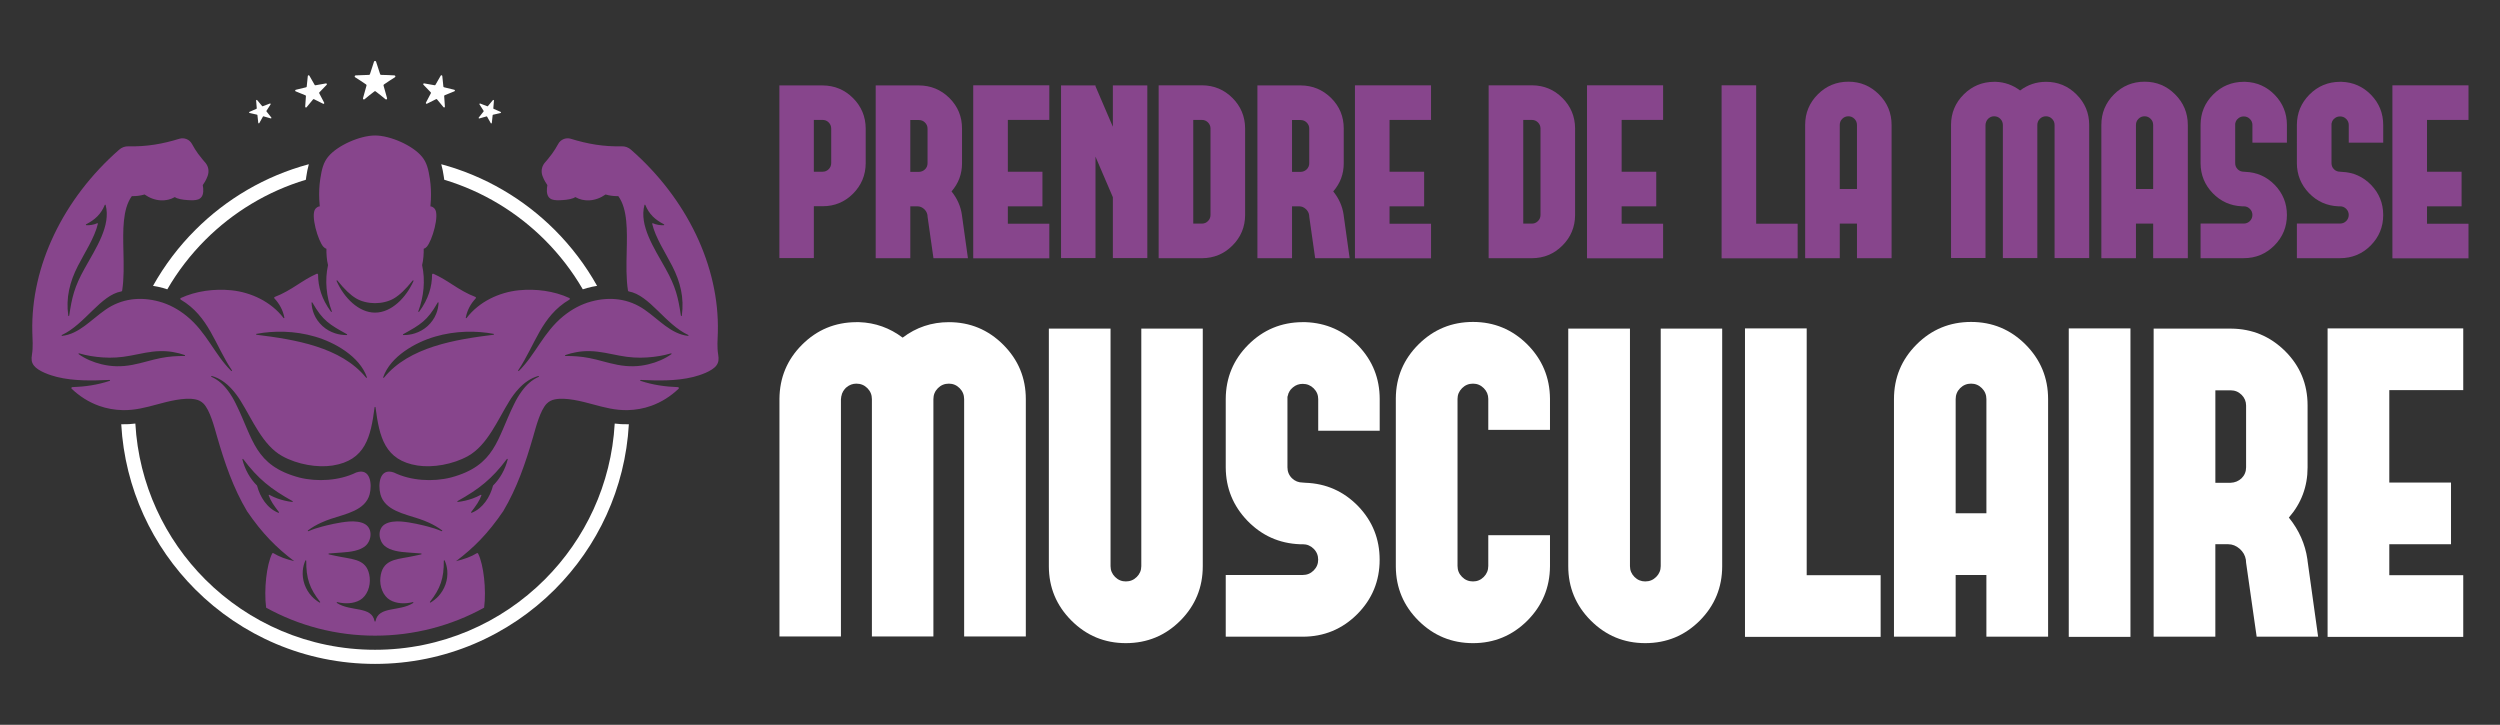 <?xml version="1.0" encoding="utf-8"?>
<!-- Generator: Adobe Illustrator 16.0.0, SVG Export Plug-In . SVG Version: 6.00 Build 0)  -->
<!DOCTYPE svg PUBLIC "-//W3C//DTD SVG 1.1//EN" "http://www.w3.org/Graphics/SVG/1.1/DTD/svg11.dtd">
<svg version="1.1" id="Calque_1" xmlns="http://www.w3.org/2000/svg" xmlns:xlink="http://www.w3.org/1999/xlink" x="0px" y="0px"
	 width="192px" height="55.667px" viewBox="0 0 192 55.667" enable-background="new 0 0 192 55.667" xml:space="preserve">
<rect x="0" y="0" width="192" height="55.667" fill="#333333" stroke="none"/>
<g>
	<g>
		<g>
			<path fill-rule="evenodd" clip-rule="evenodd" fill="#FFFFFF" d="M25.032,6.406c-0.268,0.043-0.535,0.091-0.801,0.143
				c-0.028,0.005-0.055-0.007-0.067-0.031c-0.131-0.236-0.267-0.474-0.404-0.707c-0.014-0.024-0.041-0.036-0.069-0.03
				c-0.028,0.006-0.049,0.028-0.052,0.056c-0.031,0.27-0.059,0.54-0.083,0.811c-0.002,0.027-0.021,0.049-0.049,0.056
				c-0.265,0.058-0.529,0.124-0.791,0.192c-0.027,0.007-0.046,0.029-0.047,0.058c-0.001,0.027,0.014,0.052,0.041,0.062
				c0.252,0.097,0.501,0.199,0.746,0.304c0.025,0.011,0.04,0.036,0.039,0.063c-0.022,0.27-0.04,0.539-0.056,0.808
				c0,0.028,0.014,0.053,0.038,0.063s0.051,0.005,0.067-0.016c0.162-0.204,0.33-0.406,0.501-0.605
				c0.018-0.021,0.045-0.026,0.07-0.014c0.237,0.113,0.472,0.23,0.703,0.351c0.023,0.012,0.051,0.007,0.069-0.013
				c0.018-0.02,0.021-0.048,0.008-0.073c-0.122-0.24-0.247-0.478-0.376-0.717c-0.012-0.024-0.01-0.053,0.009-0.074
				c0.182-0.195,0.369-0.389,0.56-0.579c0.019-0.02,0.024-0.048,0.012-0.073C25.085,6.415,25.06,6.401,25.032,6.406z M20.47,8.563
				c-0.013-0.016-0.015-0.037-0.004-0.054c0.102-0.165,0.207-0.327,0.314-0.49c0.011-0.017,0.01-0.039-0.002-0.054
				c-0.013-0.016-0.032-0.021-0.051-0.014c-0.183,0.067-0.364,0.136-0.544,0.208c-0.019,0.007-0.04,0.002-0.053-0.014l-0.379-0.455
				c-0.013-0.016-0.034-0.021-0.053-0.013c-0.019,0.008-0.03,0.026-0.028,0.046l0.049,0.59c0.002,0.02-0.01,0.038-0.027,0.046
				c-0.179,0.076-0.357,0.153-0.535,0.233c-0.018,0.008-0.028,0.026-0.025,0.046c0.002,0.02,0.017,0.036,0.036,0.04
				c0.191,0.041,0.38,0.083,0.567,0.128c0.02,0.005,0.033,0.021,0.035,0.041l0.064,0.586c0.001,0.02,0.015,0.037,0.033,0.041
				c0.02,0.005,0.038-0.003,0.047-0.02c0.09-0.167,0.185-0.332,0.28-0.498c0.011-0.017,0.029-0.025,0.048-0.02
				c0.185,0.051,0.368,0.103,0.549,0.158c0.019,0.005,0.038-0.001,0.048-0.018c0.009-0.017,0.007-0.038-0.004-0.054L20.47,8.563z
				 M38.449,8.593c-0.177-0.08-0.355-0.157-0.535-0.233c-0.018-0.008-0.029-0.026-0.027-0.046l0.048-0.59
				c0.002-0.02-0.009-0.038-0.028-0.046c-0.019-0.008-0.041-0.003-0.054,0.013l-0.379,0.455c-0.012,0.016-0.033,0.021-0.051,0.014
				c-0.181-0.072-0.362-0.142-0.544-0.208c-0.019-0.007-0.039-0.002-0.051,0.014c-0.013,0.016-0.014,0.037-0.002,0.054
				c0.107,0.163,0.212,0.325,0.314,0.49c0.01,0.017,0.008,0.038-0.004,0.054l-0.367,0.462c-0.013,0.016-0.013,0.037-0.003,0.054
				c0.009,0.017,0.028,0.023,0.047,0.018c0.181-0.056,0.364-0.107,0.549-0.158c0.019-0.005,0.038,0.003,0.047,0.02
				c0.096,0.166,0.189,0.331,0.281,0.498c0.009,0.017,0.027,0.025,0.046,0.02c0.019-0.004,0.034-0.021,0.036-0.041l0.062-0.586
				c0.003-0.021,0.017-0.036,0.036-0.041c0.188-0.046,0.378-0.087,0.568-0.128c0.02-0.004,0.035-0.021,0.037-0.04
				C38.477,8.619,38.467,8.601,38.449,8.593z M34.891,6.894C34.628,6.826,34.365,6.76,34.1,6.702
				c-0.027-0.006-0.046-0.028-0.049-0.056c-0.025-0.271-0.053-0.541-0.083-0.811c-0.004-0.028-0.024-0.05-0.052-0.056
				c-0.028-0.005-0.055,0.006-0.069,0.03c-0.137,0.233-0.271,0.471-0.404,0.707c-0.013,0.024-0.041,0.037-0.067,0.031
				c-0.266-0.052-0.534-0.1-0.801-0.143c-0.028-0.004-0.054,0.009-0.066,0.033c-0.012,0.025-0.007,0.054,0.012,0.073
				c0.191,0.19,0.377,0.384,0.559,0.579c0.019,0.021,0.022,0.05,0.01,0.074c-0.129,0.239-0.253,0.477-0.377,0.717
				c-0.012,0.024-0.009,0.053,0.009,0.073c0.019,0.02,0.045,0.025,0.069,0.013c0.23-0.121,0.464-0.238,0.702-0.351
				c0.024-0.012,0.052-0.006,0.069,0.014c0.173,0.2,0.34,0.401,0.501,0.605c0.017,0.021,0.043,0.027,0.068,0.016
				s0.04-0.036,0.037-0.063c-0.015-0.269-0.033-0.538-0.055-0.808c-0.001-0.028,0.014-0.053,0.038-0.063
				c0.245-0.105,0.494-0.207,0.746-0.304c0.025-0.01,0.042-0.035,0.041-0.062C34.936,6.923,34.917,6.901,34.891,6.894z M30.293,5.79
				c-0.342-0.02-0.684-0.034-1.024-0.039c-0.036,0-0.065-0.021-0.075-0.055c-0.1-0.322-0.204-0.641-0.313-0.962
				C28.87,4.7,28.839,4.679,28.802,4.679c-0.036,0-0.066,0.021-0.078,0.055c-0.108,0.321-0.212,0.64-0.312,0.962
				c-0.011,0.034-0.039,0.055-0.075,0.055c-0.342,0.006-0.684,0.019-1.025,0.039c-0.034,0.002-0.063,0.026-0.071,0.059
				c-0.009,0.033,0.005,0.066,0.034,0.085c0.287,0.178,0.568,0.365,0.842,0.553c0.029,0.02,0.04,0.054,0.03,0.087
				c-0.094,0.323-0.184,0.645-0.269,0.968c-0.008,0.032,0.003,0.066,0.03,0.086c0.027,0.019,0.061,0.018,0.087-0.003
				c0.247-0.208,0.501-0.409,0.764-0.609c0.026-0.02,0.061-0.02,0.088,0c0.261,0.2,0.516,0.401,0.764,0.609
				c0.025,0.021,0.058,0.022,0.086,0.003c0.026-0.02,0.039-0.054,0.03-0.086c-0.086-0.323-0.176-0.645-0.271-0.968
				c-0.008-0.033,0.003-0.067,0.031-0.087c0.275-0.188,0.555-0.375,0.842-0.552c0.03-0.019,0.043-0.052,0.035-0.085
				C30.356,5.814,30.328,5.792,30.293,5.79z"/>
		</g>
		<g>
			<path fill-rule="evenodd" clip-rule="evenodd" fill="#FFFFFF" d="M34.118,13.805c2.954,0.888,5.597,2.498,7.723,4.623
				c1.129,1.128,2.111,2.402,2.918,3.792c0.112-0.038,0.225-0.072,0.339-0.103c0.252-0.069,0.504-0.125,0.758-0.163
				c-0.883-1.579-1.979-3.023-3.248-4.292c-2.38-2.38-5.371-4.148-8.719-5.049c0.089,0.312,0.146,0.633,0.195,0.954
				C34.097,13.645,34.107,13.725,34.118,13.805z M48.212,32.583c-0.343,0.009-0.675-0.013-1.002-0.054
				c-0.265,4.669-2.267,8.873-5.37,11.974c-3.336,3.337-7.946,5.4-13.038,5.4c-5.091,0-9.7-2.063-13.038-5.4
				c-3.102-3.101-5.104-7.305-5.369-11.974c-0.327,0.041-0.659,0.063-1.003,0.054c-0.027,0-0.054,0-0.081-0.002
				C9.59,37.527,11.711,41.983,15,45.27c3.532,3.533,8.413,5.718,13.803,5.718c5.392,0,10.271-2.185,13.806-5.718
				c3.287-3.287,5.408-7.743,5.687-12.689C48.267,32.583,48.24,32.583,48.212,32.583z M12.849,22.22
				c0.806-1.39,1.788-2.664,2.916-3.792c2.126-2.125,4.769-3.734,7.725-4.623c0.009-0.08,0.021-0.16,0.032-0.239
				c0.049-0.321,0.107-0.643,0.196-0.954c-3.348,0.9-6.339,2.668-8.718,5.049c-1.271,1.27-2.365,2.713-3.249,4.292
				c0.253,0.039,0.506,0.094,0.758,0.163C12.624,22.148,12.737,22.182,12.849,22.22z"/>
		</g>
		<g>
			<path fill-rule="evenodd" clip-rule="evenodd" fill="#87458C" d="M55.157,27.239c-0.098-0.62-0.042-1.127-0.027-1.735
				c0.063-2.553-0.54-5.105-1.67-7.475c-1.16-2.433-2.877-4.676-5.001-6.534c-0.202-0.177-0.447-0.266-0.716-0.258
				c-0.682,0.017-1.337-0.028-1.984-0.127c-0.646-0.1-1.277-0.252-1.914-0.451c-0.191-0.06-0.39-0.047-0.564,0.025
				c-0.173,0.071-0.324,0.203-0.417,0.38c-0.14,0.263-0.297,0.51-0.464,0.741c-0.108,0.15-0.219,0.291-0.331,0.424
				c-0.095,0.113-0.184,0.205-0.261,0.307c-0.216,0.286-0.265,0.637-0.145,0.975c0.057,0.156,0.127,0.304,0.203,0.436
				c0.054,0.095,0.112,0.186,0.172,0.269c-0.027,0.149-0.047,0.336-0.036,0.499c0.053,0.705,0.611,0.684,1.173,0.654
				c0.411-0.022,0.839-0.1,1.005-0.234c0.336,0.192,0.705,0.271,1.074,0.252c0.437-0.021,0.871-0.181,1.255-0.451
				c0.31,0.095,0.654,0.135,0.978,0.127c0.718,0.998,0.681,2.624,0.643,4.277c-0.024,1.018-0.047,2.044,0.099,2.981
				c0.004,0.03,0.028,0.054,0.059,0.06c1.602,0.281,2.797,2.525,4.569,3.346c0.016,0.007,0.024,0.025,0.02,0.042
				s-0.021,0.029-0.039,0.026c-1.3-0.146-2.195-1.217-3.322-2.004c-1.233-0.861-2.671-1.03-4.132-0.63
				c-0.751,0.206-1.457,0.581-2.12,1.119c-1.521,1.234-2.137,2.952-3.412,4.206c-0.013,0.014-0.034,0.015-0.049,0.003
				c-0.013-0.013-0.017-0.033-0.006-0.049c1.316-1.958,1.76-4.146,3.931-5.427c0.023-0.014,0.037-0.039,0.035-0.066
				c-0.001-0.028-0.017-0.051-0.041-0.062c-1.162-0.534-2.558-0.724-3.869-0.593c-1.542,0.156-3.065,0.887-4.017,2.128
				c-0.01,0.014-0.028,0.018-0.044,0.011c-0.016-0.007-0.023-0.022-0.02-0.039c0.108-0.58,0.385-1.071,0.76-1.473
				c0.017-0.019,0.023-0.042,0.018-0.065c-0.005-0.024-0.021-0.042-0.044-0.051c-0.621-0.234-1.193-0.581-1.713-0.916
				c-0.482-0.312-0.966-0.623-1.509-0.862c-0.023-0.01-0.047-0.007-0.068,0.006c-0.021,0.014-0.033,0.036-0.033,0.061
				c-0.003,0.915-0.272,1.873-0.994,2.851c-0.011,0.015-0.031,0.019-0.046,0.011c-0.016-0.008-0.022-0.028-0.017-0.044
				c0.422-1.133,0.55-2.364,0.292-3.55c0.1-0.375,0.133-0.915,0.122-1.252c0.092-0.03,0.169-0.084,0.236-0.157
				c0.403-0.439,1.004-2.455,0.608-2.917c-0.099-0.117-0.227-0.186-0.328-0.185c0.016-0.167,0.028-0.338,0.036-0.511
				c0.024-0.53,0.003-1.074-0.078-1.609c-0.058-0.378-0.118-0.681-0.205-0.948c-0.093-0.285-0.217-0.52-0.394-0.738
				c-0.711-0.876-2.45-1.638-3.61-1.638c-1.159,0-2.897,0.762-3.608,1.638c-0.179,0.219-0.301,0.454-0.394,0.738
				c-0.087,0.267-0.147,0.57-0.205,0.948c-0.083,0.535-0.102,1.079-0.078,1.609c0.008,0.173,0.02,0.344,0.037,0.511
				c-0.102-0.001-0.229,0.067-0.331,0.185c-0.396,0.462,0.205,2.478,0.61,2.917c0.065,0.072,0.143,0.127,0.234,0.157
				c-0.011,0.337,0.022,0.877,0.122,1.252c-0.259,1.186-0.131,2.417,0.292,3.55c0.007,0.017,0,0.036-0.017,0.044
				c-0.016,0.008-0.036,0.004-0.046-0.011c-0.722-0.978-0.992-1.937-0.994-2.851c0-0.025-0.012-0.047-0.033-0.061
				c-0.021-0.013-0.046-0.016-0.07-0.006c-0.542,0.239-1.025,0.55-1.509,0.862c-0.518,0.334-1.09,0.682-1.711,0.916
				c-0.023,0.009-0.04,0.027-0.045,0.051c-0.006,0.024,0,0.047,0.018,0.065c0.375,0.402,0.652,0.893,0.761,1.473
				c0.003,0.017-0.005,0.032-0.021,0.039c-0.015,0.007-0.034,0.003-0.043-0.011c-0.953-1.241-2.475-1.972-4.018-2.128
				c-1.311-0.13-2.707,0.059-3.869,0.593c-0.024,0.011-0.039,0.034-0.041,0.062c-0.002,0.027,0.011,0.052,0.036,0.066
				c2.169,1.281,2.613,3.47,3.93,5.427c0.01,0.016,0.008,0.036-0.007,0.049c-0.014,0.012-0.035,0.011-0.049-0.003
				c-1.274-1.254-1.89-2.972-3.411-4.206c-0.663-0.539-1.369-0.914-2.12-1.119c-1.461-0.4-2.899-0.231-4.132,0.63
				c-1.128,0.787-2.023,1.858-3.322,2.004c-0.017,0.002-0.034-0.009-0.039-0.026c-0.005-0.017,0.003-0.035,0.02-0.042
				c1.771-0.821,2.967-3.065,4.569-3.346c0.031-0.005,0.053-0.029,0.059-0.06c0.146-0.937,0.122-1.963,0.099-2.981
				c-0.039-1.653-0.076-3.279,0.643-4.277c0.325,0.008,0.668-0.032,0.978-0.127c0.385,0.27,0.819,0.43,1.255,0.451
				c0.369,0.019,0.736-0.06,1.074-0.252c0.167,0.134,0.595,0.211,1.005,0.234c0.562,0.03,1.122,0.05,1.173-0.654
				c0.012-0.163-0.008-0.35-0.036-0.499c0.059-0.083,0.119-0.174,0.174-0.269c0.075-0.132,0.146-0.28,0.202-0.436
				c0.121-0.338,0.072-0.689-0.144-0.975c-0.077-0.102-0.167-0.193-0.261-0.307c-0.112-0.133-0.223-0.274-0.331-0.424
				c-0.167-0.231-0.324-0.478-0.464-0.741c-0.093-0.178-0.243-0.309-0.418-0.38c-0.174-0.072-0.372-0.085-0.563-0.025
				c-0.638,0.198-1.269,0.351-1.915,0.451c-0.646,0.099-1.303,0.145-1.984,0.127c-0.269-0.008-0.514,0.082-0.716,0.258
				c-2.124,1.857-3.842,4.101-5.001,6.534c-1.131,2.369-1.733,4.922-1.669,7.475c0.014,0.608,0.07,1.116-0.028,1.735
				c-0.055,0.346-0.043,0.584,0.148,0.835c0.337,0.444,1.257,0.748,1.771,0.876c1.325,0.329,2.791,0.283,4.043,0.228
				c0.019,0,0.034,0.013,0.037,0.03c0.004,0.018-0.007,0.035-0.024,0.04c-0.943,0.319-1.932,0.453-2.88,0.484
				c-0.029,0.001-0.054,0.019-0.064,0.047c-0.011,0.027-0.004,0.058,0.017,0.078c0.604,0.573,1.311,1.026,2.098,1.309
				c0.595,0.213,1.209,0.318,1.823,0.332c0.937,0.021,1.784-0.208,2.639-0.439c0.828-0.225,2.118-0.572,2.975-0.38
				c0.224,0.05,0.417,0.146,0.584,0.311c0.513,0.506,0.852,1.86,1.051,2.547c0.58,2.001,1.23,3.926,2.301,5.726
				c1.169,1.71,2.255,2.805,3.623,3.833c-0.63-0.149-1.158-0.341-1.594-0.609c-0.018-0.011-0.038-0.013-0.058-0.008
				c-0.021,0.006-0.035,0.02-0.045,0.037c-0.426,0.848-0.639,2.762-0.461,4.154c2.538,1.4,5.405,2.149,8.37,2.149
				c2.965,0,5.834-0.749,8.372-2.149c0.178-1.393-0.036-3.307-0.461-4.154c-0.009-0.018-0.024-0.031-0.045-0.037
				c-0.021-0.005-0.04-0.003-0.058,0.008c-0.436,0.269-0.964,0.46-1.593,0.609c1.366-1.028,2.453-2.123,3.621-3.833
				c1.072-1.8,1.723-3.725,2.302-5.726c0.199-0.687,0.539-2.041,1.051-2.547c0.168-0.165,0.36-0.261,0.585-0.311
				c0.856-0.192,2.146,0.155,2.974,0.38c0.854,0.231,1.703,0.46,2.639,0.439c0.614-0.014,1.229-0.119,1.822-0.332
				c0.787-0.282,1.494-0.735,2.098-1.309c0.021-0.021,0.028-0.051,0.017-0.078c-0.01-0.028-0.035-0.046-0.065-0.047
				c-0.948-0.031-1.937-0.165-2.879-0.484c-0.018-0.005-0.027-0.022-0.023-0.04c0.002-0.018,0.019-0.03,0.037-0.03
				c1.253,0.056,2.718,0.102,4.043-0.228c0.512-0.128,1.433-0.432,1.771-0.876C55.2,27.823,55.211,27.585,55.157,27.239z
				 M52.364,24.24c-0.001,0.019-0.017,0.032-0.036,0.032c-0.018,0-0.032-0.013-0.036-0.031c-0.208-1.414-0.4-2.222-1.179-3.615
				c-0.907-1.621-2.033-3.313-1.619-4.88c0.004-0.016,0.016-0.026,0.033-0.028c0.016,0,0.028,0.008,0.035,0.023
				c0.28,0.697,0.74,1.13,1.43,1.484c0.015,0.008,0.022,0.023,0.019,0.039c-0.003,0.016-0.016,0.028-0.032,0.029
				c-0.254,0.022-0.583-0.032-0.84-0.149c-0.013-0.005-0.027-0.004-0.038,0.005c-0.011,0.008-0.016,0.021-0.013,0.036
				c0.241,1.054,1.04,2.268,1.532,3.232C52.256,21.651,52.553,22.877,52.364,24.24z M5.984,20.418
				c0.493-0.964,1.292-2.178,1.533-3.232c0.002-0.014-0.002-0.028-0.014-0.036c-0.01-0.01-0.024-0.011-0.037-0.005
				c-0.256,0.117-0.586,0.171-0.84,0.149c-0.016-0.001-0.029-0.013-0.032-0.029c-0.003-0.016,0.004-0.031,0.018-0.039
				c0.691-0.354,1.151-0.788,1.433-1.484c0.005-0.015,0.018-0.024,0.036-0.023c0.016,0.002,0.028,0.012,0.032,0.028
				c0.415,1.567-0.711,3.259-1.618,4.88c-0.778,1.393-0.972,2.201-1.18,3.615c-0.002,0.018-0.017,0.031-0.036,0.031
				c-0.019,0-0.034-0.013-0.036-0.032C5.052,22.877,5.351,21.651,5.984,20.418z M14.176,27.339c-0.603-0.004-1.223,0.038-1.834,0.16
				c-0.688,0.13-1.387,0.375-2.179,0.523c-0.396,0.074-0.801,0.115-1.199,0.106c-0.401-0.005-0.789-0.063-1.155-0.15
				c-0.659-0.157-1.266-0.424-1.764-0.776c-0.014-0.01-0.02-0.029-0.012-0.045s0.025-0.024,0.043-0.019
				c0.578,0.171,1.187,0.27,1.814,0.312c0.708,0.052,1.404,0.004,2.142-0.138c0.731-0.136,1.49-0.329,2.253-0.345
				c0.683-0.02,1.33,0.102,1.904,0.301c0.017,0.007,0.026,0.023,0.024,0.041C14.209,27.327,14.194,27.339,14.176,27.339z
				 M37.905,25.638c0.018,0.003,0.03,0.019,0.03,0.036c0,0.018-0.013,0.033-0.032,0.035c-2.911,0.362-6.48,0.928-8.412,3.296
				c-0.011,0.015-0.031,0.018-0.046,0.009c-0.016-0.009-0.022-0.026-0.016-0.044c0.553-1.595,2.458-2.675,3.99-3.12
				C34.983,25.394,36.554,25.39,37.905,25.638z M33.614,23.236c0.008-0.015,0.025-0.021,0.041-0.017
				c0.016,0.004,0.027,0.02,0.026,0.037c-0.011,0.282-0.07,0.577-0.19,0.864c-0.138,0.336-0.36,0.659-0.652,0.923
				c-0.29,0.264-0.632,0.448-0.975,0.558c-0.297,0.096-0.596,0.136-0.883,0.132c-0.016,0-0.031-0.011-0.035-0.027
				c-0.003-0.017,0.004-0.033,0.019-0.041C32.28,24.937,32.825,24.634,33.614,23.236z M25.863,21.535
				c0.016-0.009,0.036-0.006,0.048,0.008c0.553,0.686,1.002,1.116,1.442,1.376c0.404,0.239,0.93,0.362,1.449,0.364
				c0.522-0.002,1.045-0.125,1.451-0.364c0.441-0.26,0.889-0.69,1.443-1.376c0.012-0.014,0.032-0.018,0.047-0.008
				c0.016,0.01,0.021,0.029,0.014,0.046c-0.569,1.282-1.694,2.429-2.955,2.429c-1.259,0-2.385-1.146-2.953-2.429
				C25.841,21.564,25.847,21.545,25.863,21.535z M23.951,23.219c0.017-0.004,0.033,0.002,0.042,0.017
				c0.79,1.398,1.334,1.701,2.65,2.429c0.015,0.008,0.021,0.024,0.017,0.041c-0.004,0.016-0.017,0.027-0.033,0.027
				c-0.287,0.003-0.586-0.037-0.883-0.132c-0.343-0.11-0.684-0.294-0.975-0.558c-0.292-0.264-0.515-0.587-0.653-0.923
				c-0.118-0.287-0.178-0.582-0.189-0.864C23.925,23.238,23.934,23.223,23.951,23.219z M19.701,25.638
				c1.351-0.248,2.923-0.244,4.486,0.212c1.533,0.445,3.436,1.525,3.991,3.12c0.005,0.018-0.001,0.035-0.017,0.044
				c-0.015,0.009-0.035,0.006-0.045-0.009c-1.931-2.369-5.5-2.935-8.413-3.296c-0.018-0.002-0.031-0.017-0.032-0.035
				C19.671,25.656,19.684,25.641,19.701,25.638z M22.445,38.551c-0.375-0.046-0.761-0.13-1.148-0.271
				c-0.204-0.074-0.409-0.166-0.608-0.275c-0.013-0.008-0.03-0.007-0.042,0.004c-0.012,0.009-0.016,0.025-0.01,0.039
				c0.161,0.445,0.381,0.751,0.784,1.279c0.011,0.014,0.011,0.03,0,0.044c-0.009,0.013-0.026,0.018-0.042,0.012
				c-0.859-0.334-1.418-1.223-1.638-2.088c-0.277-0.277-0.509-0.587-0.688-0.906c-0.204-0.361-0.345-0.734-0.438-1.102
				c-0.004-0.017,0.004-0.034,0.02-0.042c0.016-0.007,0.033-0.002,0.043,0.011c1.139,1.521,2.138,2.311,3.788,3.228
				c0.015,0.009,0.022,0.026,0.017,0.042C22.478,38.542,22.462,38.553,22.445,38.551z M24.583,46.268
				c-0.011,0.013-0.029,0.018-0.045,0.008c-0.217-0.129-0.426-0.293-0.61-0.494c-0.229-0.251-0.418-0.558-0.539-0.903
				s-0.164-0.709-0.135-1.048c0.023-0.279,0.093-0.543,0.196-0.778c0.008-0.017,0.025-0.023,0.042-0.021
				c0.017,0.005,0.029,0.019,0.028,0.037c-0.012,1.351,0.263,2.133,1.064,3.154C24.596,46.236,24.595,46.255,24.583,46.268z
				 M34.217,44.878c-0.121,0.346-0.312,0.652-0.54,0.903c-0.185,0.201-0.391,0.365-0.609,0.494c-0.015,0.01-0.034,0.005-0.045-0.008
				c-0.012-0.013-0.013-0.032-0.002-0.046c0.801-1.021,1.075-1.804,1.063-3.154c0-0.019,0.012-0.032,0.029-0.037
				c0.017-0.002,0.034,0.005,0.041,0.021c0.105,0.235,0.175,0.499,0.198,0.778C34.38,44.169,34.337,44.533,34.217,44.878z
				 M38.552,36.388c-0.18,0.319-0.411,0.629-0.688,0.906c-0.219,0.865-0.779,1.754-1.637,2.088
				c-0.016,0.006-0.033,0.001-0.043-0.012c-0.009-0.014-0.009-0.03,0-0.044c0.404-0.528,0.625-0.834,0.786-1.279
				c0.005-0.014,0.001-0.03-0.01-0.039c-0.013-0.011-0.028-0.012-0.042-0.004c-0.2,0.109-0.404,0.201-0.608,0.275
				c-0.387,0.142-0.773,0.226-1.148,0.271c-0.017,0.002-0.033-0.009-0.038-0.026c-0.006-0.016,0.001-0.033,0.016-0.042
				c1.649-0.917,2.649-1.706,3.787-3.228c0.01-0.013,0.029-0.018,0.044-0.011c0.016,0.008,0.024,0.025,0.02,0.042
				C38.898,35.654,38.757,36.027,38.552,36.388z M41.366,28.943c-0.526,0.233-0.943,0.618-1.298,1.109
				c-0.219,0.3-0.411,0.624-0.578,0.97c-1.337,2.693-1.425,4.73-4.863,5.651c-1.386,0.35-3.09,0.248-4.376-0.385
				c-1.11-0.385-1.231,0.916-1.034,1.668c0.327,1.243,1.836,1.509,2.964,1.887c0.262,0.088,0.517,0.186,0.763,0.299
				c0.363,0.165,0.704,0.363,1.008,0.59c0.015,0.011,0.018,0.031,0.009,0.047c-0.008,0.016-0.028,0.023-0.044,0.016
				c-0.344-0.149-0.704-0.269-1.076-0.362c-0.391-0.1-1.253-0.32-2.036-0.381c-0.415-0.033-0.937,0.006-1.266,0.223
				c-0.565,0.371-0.468,1.243,0.004,1.651c0.431,0.373,1.179,0.464,1.764,0.503c0.354,0.024,0.701,0.047,1.039,0.077
				c0.018,0.003,0.032,0.016,0.032,0.034c0.002,0.018-0.009,0.033-0.027,0.037c-0.318,0.074-0.646,0.141-0.98,0.203
				c-1.07,0.197-2.016,0.252-2.157,1.578c-0.072,0.672,0.2,1.406,0.745,1.725c0.489,0.282,1.151,0.311,1.746,0.159
				c0.017-0.004,0.035,0.006,0.041,0.021c0.007,0.017,0.002,0.035-0.013,0.045c-1.057,0.688-2.667,0.215-2.894,1.4
				c-0.002,0.016-0.018,0.029-0.036,0.029c-0.017,0-0.032-0.014-0.034-0.029c-0.226-1.186-1.837-0.712-2.895-1.4
				c-0.014-0.01-0.019-0.028-0.013-0.045c0.006-0.016,0.024-0.025,0.042-0.021c0.595,0.151,1.256,0.123,1.745-0.159
				c0.545-0.318,0.817-1.053,0.746-1.725c-0.141-1.326-1.087-1.381-2.156-1.578c-0.336-0.063-0.663-0.129-0.981-0.203
				c-0.018-0.004-0.029-0.02-0.028-0.037c0.001-0.019,0.015-0.031,0.033-0.034c0.339-0.03,0.685-0.053,1.039-0.077
				c0.586-0.039,1.333-0.13,1.765-0.503c0.472-0.408,0.57-1.28,0.003-1.651c-0.329-0.217-0.851-0.256-1.267-0.223
				c-0.781,0.061-1.644,0.281-2.035,0.381c-0.372,0.094-0.732,0.213-1.076,0.362c-0.017,0.008-0.037,0-0.046-0.016
				c-0.01-0.016-0.005-0.036,0.01-0.047c0.304-0.227,0.645-0.425,1.009-0.59c0.246-0.113,0.501-0.211,0.762-0.299
				c1.13-0.378,2.638-0.644,2.964-1.887c0.196-0.752,0.076-2.053-1.034-1.668c-1.286,0.633-2.989,0.734-4.375,0.385
				c-3.438-0.921-3.526-2.958-4.862-5.651c-0.168-0.346-0.358-0.67-0.578-0.97c-0.355-0.491-0.772-0.876-1.299-1.109
				c-0.017-0.009-0.026-0.028-0.019-0.046c0.006-0.018,0.025-0.027,0.043-0.022c0.587,0.161,1.083,0.516,1.512,0.98
				c0.269,0.289,0.507,0.613,0.718,0.956c0.894,1.432,1.676,3.376,3.169,4.211c1.174,0.655,2.724,0.91,3.876,0.73
				c2.531-0.395,2.936-2.208,3.228-4.472c0.002-0.019,0.018-0.031,0.036-0.031c0.019,0,0.034,0.013,0.037,0.031
				c0.292,2.264,0.697,4.077,3.227,4.472c1.153,0.18,2.703-0.075,3.878-0.73c1.493-0.835,2.276-2.779,3.169-4.211
				c0.208-0.343,0.449-0.667,0.717-0.956c0.429-0.465,0.926-0.819,1.512-0.98c0.018-0.005,0.038,0.005,0.044,0.022
				S41.384,28.934,41.366,28.943z M51.562,27.202c-0.498,0.353-1.105,0.62-1.764,0.776c-0.367,0.088-0.755,0.146-1.155,0.15
				c-0.398,0.009-0.804-0.032-1.198-0.106c-0.793-0.148-1.492-0.393-2.18-0.523c-0.612-0.122-1.23-0.164-1.835-0.16
				c-0.018,0-0.033-0.012-0.036-0.03c-0.002-0.017,0.007-0.034,0.023-0.041c0.575-0.2,1.221-0.321,1.904-0.301
				c0.763,0.016,1.521,0.208,2.254,0.345c0.736,0.142,1.433,0.19,2.141,0.138c0.627-0.042,1.236-0.141,1.814-0.312
				c0.017-0.005,0.035,0.002,0.043,0.019C51.582,27.172,51.577,27.191,51.562,27.202z"/>
		</g>
	</g>
	<g>
		<g>
			<path fill="#87458C" d="M66.486,12.542c-0.007,0.908-0.331,1.686-0.973,2.333c-0.642,0.643-1.42,0.963-2.333,0.963h-0.676v3.98
				h-2.648V6.561h3.324c0.913,0.006,1.691,0.331,2.333,0.972c0.642,0.643,0.966,1.42,0.973,2.334V12.542z M63.837,9.876
				c0-0.186-0.065-0.343-0.194-0.473s-0.287-0.194-0.473-0.194h-0.667v3.98h0.667c0.186,0,0.343-0.064,0.473-0.194
				c0.129-0.129,0.194-0.287,0.194-0.472V9.876z"/>
			<path fill="#87458C" d="M74.337,19.83h-2.647l-0.454-3.195l-0.009-0.121c-0.031-0.185-0.121-0.342-0.269-0.472
				c-0.148-0.13-0.313-0.195-0.491-0.195h-0.556v3.982h-2.657V6.561h3.333c0.906,0.006,1.686,0.331,2.333,0.972
				c0.642,0.643,0.963,1.42,0.963,2.334v2.676c0,0.821-0.269,1.541-0.806,2.157c0.438,0.543,0.703,1.143,0.796,1.796l0.01,0.075
				L74.337,19.83z M70.568,13.201c0.186-0.007,0.343-0.071,0.473-0.195c0.129-0.129,0.194-0.286,0.194-0.472V9.876
				c0-0.18-0.065-0.333-0.194-0.464c-0.13-0.129-0.287-0.194-0.473-0.194h-0.657v3.982H70.568z"/>
			<path fill="#87458C" d="M77.402,9.209v3.98h2.657v2.658h-2.657v1.334h3.185v2.657h-5.843V6.552h5.843v2.657H77.402z"/>
			<path fill="#87458C" d="M88.114,6.561v13.258h-2.646v-4.674l-1.334-3.112v7.786h-2.647V6.561h2.647v0.064l1.334,3.112V6.561
				H88.114z"/>
			<path fill="#87458C" d="M95.625,16.524c-0.007,0.913-0.331,1.691-0.973,2.333c-0.642,0.643-1.42,0.967-2.334,0.973h-3.333V6.552
				h3.333c0.914,0.005,1.692,0.33,2.334,0.971c0.642,0.642,0.966,1.42,0.973,2.334V16.524z M92.967,9.867
				c0-0.179-0.064-0.333-0.194-0.463s-0.283-0.194-0.462-0.194h-0.668v7.963h0.668c0.179,0,0.332-0.064,0.462-0.195
				c0.13-0.129,0.194-0.286,0.194-0.471V9.867z"/>
			<path fill="#87458C" d="M103.653,19.83h-2.649l-0.454-3.195l-0.009-0.121c-0.03-0.185-0.118-0.342-0.268-0.472
				c-0.147-0.13-0.312-0.195-0.49-0.195h-0.556v3.982h-2.658V6.561h3.334c0.908,0.006,1.686,0.331,2.334,0.972
				c0.643,0.643,0.962,1.42,0.962,2.334v2.676c0,0.821-0.268,1.541-0.806,2.157c0.438,0.543,0.704,1.143,0.797,1.796l0.009,0.075
				L103.653,19.83z M99.885,13.201c0.186-0.007,0.343-0.071,0.471-0.195c0.13-0.129,0.194-0.286,0.194-0.472V9.876
				c0-0.18-0.064-0.333-0.194-0.464c-0.128-0.129-0.285-0.194-0.471-0.194h-0.657v3.982H99.885z"/>
			<path fill="#87458C" d="M106.717,9.209v3.98h2.656v2.658h-2.656v1.334h3.186v2.657h-5.843V6.552h5.843v2.657H106.717z"/>
			<path fill="#87458C" d="M120.967,16.524c-0.007,0.913-0.331,1.691-0.973,2.333c-0.64,0.643-1.42,0.967-2.334,0.973h-3.332V6.552
				h3.332c0.914,0.005,1.694,0.33,2.334,0.971c0.642,0.642,0.966,1.42,0.973,2.334V16.524z M118.311,9.867
				c0-0.179-0.066-0.333-0.194-0.463c-0.132-0.129-0.285-0.194-0.462-0.194h-0.668v7.963h0.668c0.177,0,0.33-0.064,0.462-0.195
				c0.128-0.129,0.194-0.286,0.194-0.471V9.867z"/>
			<path fill="#87458C" d="M124.541,9.209v3.98h2.658v2.658h-2.658v1.334h3.185v2.657h-5.843V6.552h5.843v2.657H124.541z"/>
			<path fill="#87458C" d="M138.06,17.182v2.657h-5.841V6.552h2.655v10.629H138.06z"/>
			<path fill="#87458C" d="M139.607,7.247c0.647-0.648,1.43-0.973,2.351-0.973c0.914,0,1.694,0.325,2.343,0.973
				c0.648,0.648,0.973,1.432,0.973,2.351V19.83h-2.658v-2.658h-1.322v2.658h-2.658V9.598C138.635,8.679,138.959,7.895,139.607,7.247
				z M142.615,14.514V9.598c0-0.186-0.065-0.342-0.194-0.472c-0.13-0.13-0.283-0.195-0.463-0.195c-0.186,0-0.342,0.064-0.473,0.195
				c-0.128,0.129-0.192,0.286-0.192,0.472v4.917H142.615z"/>
			<path fill="#87458C" d="M160.449,19.819h-2.658V9.598c0-0.186-0.064-0.342-0.194-0.472c-0.129-0.13-0.285-0.195-0.462-0.195
				c-0.187,0-0.344,0.064-0.474,0.195c-0.13,0.129-0.194,0.286-0.194,0.472v10.222h-2.647V9.598c0-0.186-0.066-0.342-0.194-0.472
				c-0.13-0.13-0.287-0.195-0.473-0.195c-0.16,0-0.303,0.052-0.426,0.158c-0.011,0.012-0.028,0.024-0.046,0.037v0.009
				c-0.013,0.012-0.025,0.025-0.036,0.037v0.009h-0.012c-0.013,0.019-0.021,0.034-0.027,0.047c0.013-0.019,0.011-0.016-0.009,0.008
				c-0.013,0.019-0.021,0.035-0.028,0.046c0-0.005,0-0.004,0,0.009c-0.011,0.019-0.021,0.035-0.025,0.046l-0.012,0.027l-0.008,0.038
				c-0.007,0-0.009,0.012-0.009,0.037l-0.011,0.027c0,0.007-0.003,0.019-0.009,0.038v0.027c-0.007,0.019-0.009,0.041-0.009,0.064
				v10.222h-2.647V9.589c0.005-0.914,0.329-1.692,0.971-2.333c0.642-0.642,1.42-0.967,2.334-0.972h0.129
				c0.689,0.024,1.316,0.247,1.87,0.666c0.587-0.444,1.251-0.666,1.992-0.666c0.914,0,1.694,0.324,2.342,0.972
				c0.648,0.647,0.973,1.428,0.973,2.342V19.819z"/>
			<path fill="#87458C" d="M162.355,7.247c0.648-0.648,1.433-0.973,2.354-0.973c0.911,0,1.694,0.325,2.34,0.973
				c0.648,0.648,0.975,1.432,0.975,2.351V19.83h-2.66v-2.658h-1.322v2.658h-2.658V9.598C161.383,8.679,161.709,7.895,162.355,7.247z
				 M165.363,14.514V9.598c0-0.186-0.063-0.342-0.192-0.472c-0.13-0.13-0.285-0.195-0.462-0.195c-0.187,0-0.344,0.064-0.474,0.195
				c-0.13,0.129-0.194,0.286-0.194,0.472v4.917H165.363z"/>
			<path fill="#87458C" d="M174.707,7.292c0.616,0.642,0.928,1.411,0.928,2.305v1.361h-2.649V9.598c0-0.179-0.065-0.333-0.194-0.462
				c-0.13-0.13-0.285-0.194-0.472-0.194c-0.162,0-0.3,0.048-0.417,0.147c-0.02,0.012-0.034,0.027-0.045,0.046h-0.009
				c-0.013,0.012-0.026,0.027-0.039,0.046h-0.011c-0.011,0.019-0.02,0.034-0.026,0.047v0.008h-0.008
				c-0.016,0.019-0.022,0.035-0.028,0.046c0.006-0.005,0.006-0.004,0,0.009c-0.013,0.019-0.021,0.035-0.028,0.046l-0.009,0.027
				l-0.011,0.038l-0.009,0.037l-0.009,0.027c0,0.007-0.004,0.019-0.008,0.038v0.027c0,0.025,0,0.045,0,0.064v2.936
				c0,0.186,0.064,0.342,0.194,0.472c0.127,0.124,0.283,0.185,0.462,0.185l0.121,0.011c0.886,0.03,1.643,0.367,2.267,1.008
				c0.616,0.641,0.928,1.411,0.928,2.305c0,0.914-0.322,1.694-0.964,2.343c-0.648,0.648-1.433,0.973-2.352,0.973h-3.314v-2.658
				h3.314c0.187,0,0.342-0.064,0.472-0.195c0.129-0.129,0.194-0.284,0.194-0.463c0-0.185-0.065-0.342-0.194-0.472
				c-0.13-0.13-0.285-0.195-0.472-0.195h-0.129c-0.885-0.037-1.634-0.373-2.252-1.009c-0.616-0.641-0.93-1.407-0.934-2.296V9.589
				c0.004-0.914,0.328-1.692,0.97-2.333c0.643-0.642,1.422-0.967,2.334-0.972h0.132C173.326,6.314,174.083,6.651,174.707,7.292z"/>
			<path fill="#87458C" d="M182.106,7.292c0.616,0.642,0.925,1.411,0.925,2.305v1.361h-2.647V9.598c0-0.179-0.064-0.333-0.194-0.462
				c-0.129-0.13-0.287-0.194-0.473-0.194c-0.16,0-0.299,0.048-0.417,0.147c-0.018,0.012-0.033,0.027-0.046,0.046h-0.009
				c-0.013,0.012-0.025,0.027-0.036,0.046h-0.011c-0.014,0.019-0.021,0.034-0.028,0.047v0.008h-0.009
				c-0.013,0.019-0.021,0.035-0.028,0.046c0.007-0.005,0.007-0.004,0,0.009c-0.013,0.019-0.021,0.035-0.028,0.046l-0.008,0.027
				l-0.009,0.038l-0.009,0.037l-0.011,0.027c0,0.007-0.002,0.019-0.009,0.038v0.027c0,0.025,0,0.045,0,0.064v2.936
				c0,0.186,0.064,0.342,0.194,0.472c0.13,0.124,0.285,0.185,0.463,0.185l0.121,0.011c0.888,0.03,1.645,0.367,2.269,1.008
				c0.616,0.641,0.925,1.411,0.925,2.305c0,0.914-0.321,1.694-0.962,2.343c-0.647,0.648-1.433,0.973-2.353,0.973h-3.315v-2.658
				h3.315c0.186,0,0.344-0.064,0.473-0.195c0.13-0.129,0.194-0.284,0.194-0.463c0-0.185-0.064-0.342-0.194-0.472
				c-0.129-0.13-0.287-0.195-0.473-0.195h-0.13c-0.882-0.037-1.632-0.373-2.25-1.009c-0.617-0.641-0.929-1.407-0.936-2.296V9.589
				c0.007-0.914,0.331-1.692,0.973-2.333c0.642-0.642,1.42-0.967,2.334-0.972h0.13C180.726,6.314,181.482,6.651,182.106,7.292z"/>
			<path fill="#87458C" d="M186.394,9.209v3.98h2.656v2.658h-2.656v1.334h3.186v2.657h-5.843V6.552h5.843v2.657H186.394z"/>
		</g>
		<g>
			<path fill="#FFFFFF" d="M78.784,48.88h-4.738V30.653c0-0.33-0.116-0.61-0.347-0.842c-0.231-0.231-0.507-0.347-0.825-0.347
				c-0.331,0-0.611,0.115-0.843,0.347c-0.23,0.231-0.346,0.512-0.346,0.842V48.88h-4.723V30.653c0-0.33-0.116-0.61-0.347-0.842
				s-0.511-0.347-0.842-0.347c-0.286,0-0.539,0.093-0.759,0.28c-0.023,0.022-0.05,0.044-0.083,0.066v0.017
				c-0.022,0.022-0.044,0.045-0.065,0.066v0.017h-0.018c-0.021,0.033-0.038,0.061-0.049,0.082c0.022-0.032,0.017-0.027-0.017,0.017
				c-0.022,0.033-0.039,0.061-0.05,0.082c0-0.011,0-0.005,0,0.017c-0.021,0.033-0.038,0.062-0.049,0.083l-0.016,0.05l-0.017,0.066
				c-0.011,0-0.016,0.021-0.016,0.064l-0.016,0.05c0,0.011-0.006,0.032-0.017,0.066v0.051c-0.012,0.032-0.017,0.071-0.017,0.114
				V48.88h-4.722V30.635c0.011-1.627,0.588-3.015,1.734-4.16c1.145-1.145,2.531-1.723,4.16-1.733h0.232
				c1.232,0.043,2.345,0.441,3.335,1.188c1.045-0.792,2.229-1.188,3.55-1.188c1.628,0,3.021,0.578,4.177,1.733
				c1.156,1.156,1.733,2.548,1.733,4.177V48.88z"/>
			<path fill="#FFFFFF" d="M92.373,25.238v18.245c0,1.629-0.57,3.021-1.718,4.177c-1.154,1.155-2.552,1.733-4.192,1.733
				c-1.63,0-3.021-0.578-4.178-1.733c-1.155-1.156-1.733-2.548-1.733-4.177V25.238h4.738v18.245c0,0.318,0.116,0.594,0.346,0.825
				c0.233,0.231,0.508,0.346,0.827,0.346c0.329,0,0.609-0.114,0.843-0.346c0.229-0.231,0.346-0.507,0.346-0.825V25.238H92.373z"/>
			<path fill="#FFFFFF" d="M104.313,26.542c1.1,1.145,1.648,2.516,1.648,4.111v2.427h-4.722v-2.427c0-0.319-0.114-0.594-0.346-0.825
				c-0.231-0.23-0.513-0.347-0.843-0.347c-0.285,0-0.534,0.088-0.743,0.264c-0.032,0.022-0.061,0.049-0.082,0.083h-0.018
				c-0.021,0.022-0.043,0.049-0.064,0.083h-0.018c-0.021,0.033-0.039,0.061-0.05,0.082v0.017h-0.016
				c-0.023,0.033-0.038,0.061-0.049,0.082c0.011-0.011,0.011-0.005,0,0.017c-0.022,0.033-0.039,0.062-0.05,0.083l-0.016,0.05
				l-0.018,0.066l-0.017,0.064l-0.018,0.05c0,0.011-0.004,0.032-0.015,0.066v0.051c0,0.043,0,0.082,0,0.114v5.234
				c0,0.33,0.114,0.611,0.346,0.841c0.23,0.221,0.505,0.332,0.825,0.332l0.214,0.017c1.586,0.055,2.935,0.654,4.048,1.799
				c1.1,1.146,1.648,2.516,1.648,4.11c0,1.63-0.57,3.022-1.716,4.177c-1.156,1.156-2.555,1.735-4.194,1.735h-5.91v-4.739h5.91
				c0.33,0,0.611-0.115,0.843-0.347s0.346-0.507,0.346-0.826c0-0.329-0.114-0.61-0.346-0.841c-0.231-0.231-0.513-0.348-0.843-0.348
				h-0.231c-1.575-0.065-2.911-0.666-4.011-1.8c-1.102-1.144-1.659-2.51-1.668-4.094v-5.269c0.009-1.627,0.588-3.015,1.733-4.16
				c1.145-1.145,2.532-1.723,4.159-1.733h0.231C101.851,24.798,103.199,25.396,104.313,26.542z"/>
			<path fill="#FFFFFF" d="M119.039,41.104v2.394c-0.013,1.631-0.595,3.022-1.75,4.179c-1.156,1.144-2.544,1.717-4.162,1.717
				c-1.63,0-3.021-0.573-4.178-1.717c-1.153-1.146-1.737-2.525-1.75-4.146V30.587c0.013-1.619,0.597-3,1.75-4.145
				c1.156-1.145,2.548-1.717,4.178-1.717c1.618,0,3.006,0.572,4.162,1.717c1.155,1.156,1.737,2.549,1.75,4.178v2.395H114.3v-2.38
				c0-0.317-0.116-0.593-0.346-0.824c-0.231-0.231-0.508-0.347-0.827-0.347c-0.329,0-0.609,0.115-0.841,0.347
				s-0.348,0.507-0.348,0.824v12.83c0,0.33,0.116,0.611,0.348,0.843s0.512,0.346,0.841,0.346c0.319,0,0.596-0.114,0.827-0.346
				c0.229-0.231,0.346-0.513,0.346-0.843v-2.361H119.039z"/>
			<path fill="#FFFFFF" d="M132.264,25.238v18.245c0,1.629-0.572,3.021-1.718,4.177c-1.156,1.155-2.552,1.733-4.192,1.733
				c-1.629,0-3.022-0.578-4.179-1.733c-1.156-1.156-1.733-2.548-1.733-4.177V25.238h4.739v18.245c0,0.318,0.116,0.594,0.346,0.825
				c0.231,0.231,0.506,0.346,0.827,0.346c0.329,0,0.609-0.114,0.841-0.346s0.348-0.507,0.348-0.825V25.238H132.264z"/>
			<path fill="#FFFFFF" d="M144.433,44.175v4.737h-10.418V25.221h4.739v18.955H144.433z"/>
			<path fill="#FFFFFF" d="M147.189,26.459c1.154-1.157,2.553-1.734,4.192-1.734c1.63,0,3.023,0.577,4.18,1.734
				c1.153,1.156,1.733,2.554,1.733,4.193v18.245h-4.739v-4.739h-2.36v4.739h-4.738V30.653
				C145.457,29.013,146.034,27.615,147.189,26.459z M152.556,39.419v-8.767c0-0.33-0.117-0.61-0.348-0.842
				c-0.231-0.231-0.506-0.347-0.826-0.347c-0.328,0-0.609,0.115-0.843,0.347c-0.229,0.231-0.344,0.512-0.344,0.842v8.767H152.556z"
				/>
			<path fill="#FFFFFF" d="M163.619,48.913h-4.738V25.221h4.738V48.913z"/>
			<path fill="#FFFFFF" d="M178.031,48.898h-4.72l-0.813-5.696l-0.016-0.216c-0.054-0.329-0.214-0.61-0.478-0.841
				c-0.266-0.231-0.558-0.348-0.877-0.348h-0.989v7.101H165.4v-23.66h5.944c1.619,0.01,3.006,0.588,4.16,1.733
				c1.146,1.145,1.718,2.531,1.718,4.161v4.771c0,1.463-0.479,2.747-1.437,3.847c0.782,0.968,1.255,2.038,1.422,3.202l0.015,0.134
				L178.031,48.898z M171.313,37.077c0.328-0.012,0.609-0.128,0.843-0.349c0.229-0.229,0.344-0.511,0.344-0.841v-4.738
				c0-0.318-0.114-0.596-0.344-0.826c-0.233-0.231-0.515-0.347-0.843-0.347h-1.173v7.101H171.313z"/>
			<path fill="#FFFFFF" d="M183.498,29.96v7.1h4.739v4.737h-4.739v2.378h5.679v4.737h-10.418V25.221h10.418v4.74H183.498z"/>
		</g>
	</g>
</g>
</svg>
